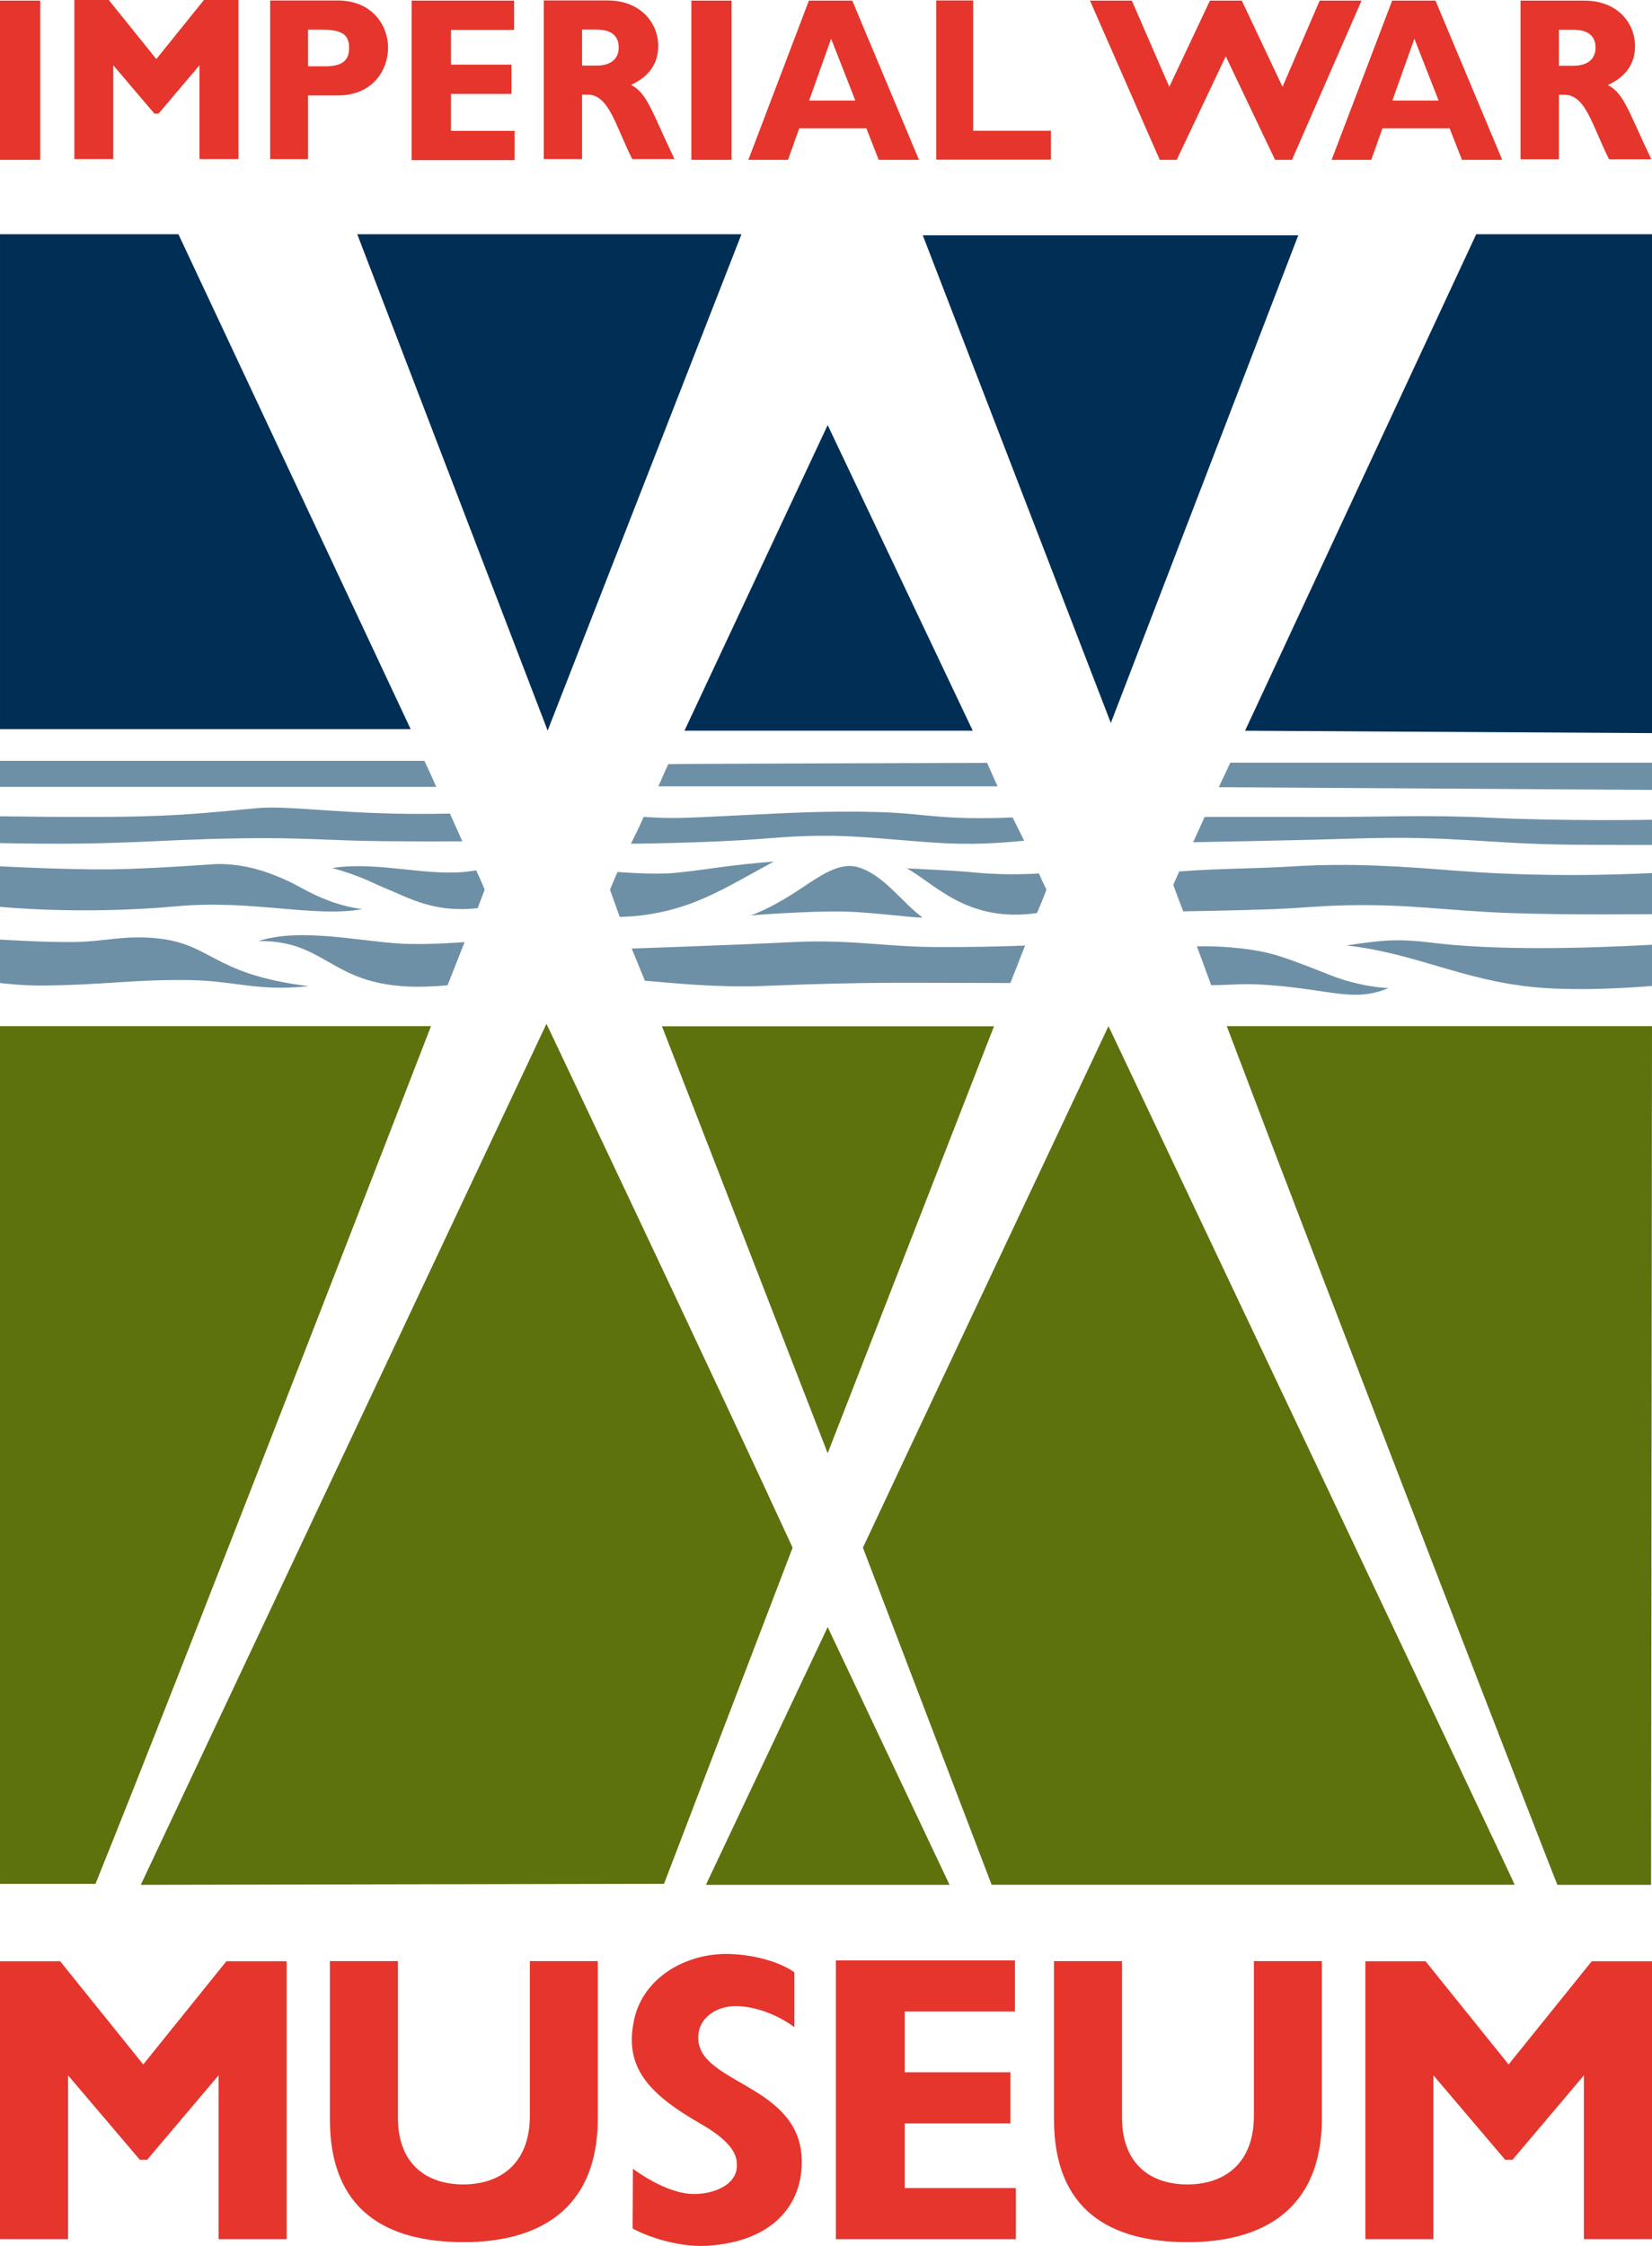 <?xml version="1.0" encoding="UTF-8" standalone="no"?>
<!-- Generator: Adobe Illustrator 16.0.4, SVG Export Plug-In . SVG Version: 6.00 Build 0)  -->

<svg
   xmlns:dc="http://purl.org/dc/elements/1.1/"
   xmlns:cc="http://creativecommons.org/ns#"
   xmlns:rdf="http://www.w3.org/1999/02/22-rdf-syntax-ns#"
   xmlns:svg="http://www.w3.org/2000/svg"
   xmlns="http://www.w3.org/2000/svg"
   xmlns:sodipodi="http://sodipodi.sourceforge.net/DTD/sodipodi-0.dtd"
   xmlns:inkscape="http://www.inkscape.org/namespaces/inkscape"
   version="1.1"
   id="Layer_1"
   x="0px"
   y="0px"
   width="1000"
   height="1359.26"
   viewBox="0 0 1000 1359.26"
   enable-background="new 0 0 485.326 115.882"
   xml:space="preserve"
   sodipodi:docname="A.svg"
   inkscape:version="0.92.4 (5da689c313, 2019-01-14)"><defs
   id="defs67"><clipPath
     clipPathUnits="userSpaceOnUse"
     id="clipPath2262"><path
       d="m 208.385,399.912 h 55.717 v 55.715 h -55.717 z"
       id="path2260"
       inkscape:connector-curvature="0" /></clipPath><clipPath
     clipPathUnits="userSpaceOnUse"
     id="clipPath2184"><path
       d="m 191.248,474.001 h 88.573 v -88.568 h -88.573 z"
       id="path2182"
       inkscape:connector-curvature="0" /></clipPath><clipPath
     clipPathUnits="userSpaceOnUse"
     id="clipPath2188"><path
       d="m 194.983,432.092 c -2.395,-22.776 14.129,-43.185 36.907,-45.581 v 0 c 22.777,-2.387 43.193,14.137 45.578,36.907 v 0 c 2.403,22.781 -14.133,43.184 -36.909,45.581 v 0 c -1.473,0.156 -2.937,0.231 -4.386,0.231 v 0 c -20.958,-0.001 -38.952,-15.833 -41.19,-37.138"
       id="path2186"
       inkscape:connector-curvature="0" /></clipPath><clipPath
     clipPathUnits="userSpaceOnUse"
     id="clipPath2192"><path
       d="m 191.248,474.001 h 88.573 v -88.568 h -88.573 z"
       id="path2190"
       inkscape:connector-curvature="0" /></clipPath><clipPath
     clipPathUnits="userSpaceOnUse"
     id="clipPath2200"><path
       d="M 153.773,461.81 272.699,507.611 317.298,391.806 198.373,346.005 Z"
       id="path2198"
       inkscape:connector-curvature="0" /></clipPath><radialGradient
     fx="-0.004"
     fy="-0.516"
     cx="0"
     cy="0"
     r="1"
     gradientUnits="userSpaceOnUse"
     gradientTransform="matrix(41.93,16.148,16.223,-42.123,235.437,430.332)"
     spreadMethod="pad"
     id="radialGradient2222"><stop
       style="stop-opacity:1;stop-color:#ffffff"
       offset="0"
       id="stop2202" /><stop
       style="stop-opacity:1;stop-color:#ffffff"
       offset="0.059"
       id="stop2204" /><stop
       style="stop-opacity:1;stop-color:#ffffff"
       offset="0.649"
       id="stop2206" /><stop
       style="stop-opacity:1;stop-color:#f1f1f1"
       offset="0.798"
       id="stop2208" /><stop
       style="stop-opacity:1;stop-color:#e4e4e4"
       offset="0.914"
       id="stop2210" /><stop
       style="stop-opacity:1;stop-color:#cac9ca"
       offset="0.939"
       id="stop2212" /><stop
       style="stop-opacity:1;stop-color:#d1d0d0"
       offset="0.954"
       id="stop2214" /><stop
       style="stop-opacity:1;stop-color:#d1d0d0"
       offset="0.957"
       id="stop2216" /><stop
       style="stop-opacity:1;stop-color:#ffffff"
       offset="0.98"
       id="stop2218" /><stop
       style="stop-opacity:1;stop-color:#ffffff"
       offset="1"
       id="stop2220" /></radialGradient><clipPath
     clipPathUnits="userSpaceOnUse"
     id="clipPath2134"><path
       d="m 194.759,469.228 h 82.949 v -82.947 h -82.949 z"
       id="path2132"
       inkscape:connector-curvature="0" /></clipPath><clipPath
     clipPathUnits="userSpaceOnUse"
     id="clipPath2142"><path
       d="m 195.687,478.074 92.81,-9.752 -9.55,-90.886 -92.81,9.752 z"
       id="path2140"
       inkscape:connector-curvature="0" /></clipPath><radialGradient
     fx="-0.004"
     fy="-0.516"
     cx="0"
     cy="0"
     r="1"
     gradientUnits="userSpaceOnUse"
     gradientTransform="matrix(41.858,-4.398,-4.419,-42.051,236.414,428.308)"
     spreadMethod="pad"
     id="radialGradient2160"><stop
       style="stop-opacity:1;stop-color:#ffffff"
       offset="0"
       id="stop2144" /><stop
       style="stop-opacity:1;stop-color:#ffffff"
       offset="0.059"
       id="stop2146" /><stop
       style="stop-opacity:1;stop-color:#ffffff"
       offset="0.549"
       id="stop2148" /><stop
       style="stop-opacity:1;stop-color:#f1f1f1"
       offset="0.672"
       id="stop2150" /><stop
       style="stop-opacity:1;stop-color:#e4e4e4"
       offset="0.847"
       id="stop2152" /><stop
       style="stop-opacity:1;stop-color:#cac9ca"
       offset="0.969"
       id="stop2154" /><stop
       style="stop-opacity:1;stop-color:#ffffff"
       offset="0.999"
       id="stop2156" /><stop
       style="stop-opacity:1;stop-color:#ffffff"
       offset="1"
       id="stop2158" /></radialGradient><clipPath
     clipPathUnits="userSpaceOnUse"
     id="clipPath2038"><path
       d="m 194.377,466.605 h 87.752 v -87.757 h -87.752 z"
       id="path2036"
       inkscape:connector-curvature="0" /></clipPath><clipPath
     clipPathUnits="userSpaceOnUse"
     id="clipPath2042"><path
       d="m 237.99,466.605 c -22.077,-0.111 -41.005,-16.825 -43.368,-39.298 v 0 c -2.537,-24.095 14.948,-45.676 39.044,-48.216 v 0 c 1.447,-0.152 2.885,-0.232 4.311,-0.242 v 0 h 0.647 c 22.038,0.162 40.9,16.856 43.261,39.286 v 0 c 0.153,1.454 0.233,2.899 0.243,4.33 v 0 0.629 c -0.156,22.038 -16.855,40.904 -39.286,43.268 v 0 c -1.485,0.156 -2.958,0.236 -4.419,0.243 v 0 z"
       id="path2040"
       inkscape:connector-curvature="0" /></clipPath><clipPath
     clipPathUnits="userSpaceOnUse"
     id="clipPath2046"><path
       d="M -26629.4,26879.2 H 26601.9 V -26352.1 H -26629.4 Z"
       id="path2044"
       inkscape:connector-curvature="0" /></clipPath><clipPath
     clipPathUnits="userSpaceOnUse"
     id="clipPath2050"><path
       d="M 193.093,478.487 294.017,467.882 283.413,366.965 182.489,377.57 Z"
       id="path2048"
       inkscape:connector-curvature="0" /></clipPath><clipPath
     clipPathUnits="userSpaceOnUse"
     id="clipPath2058"><path
       d="M 193.094,478.488 294.017,467.883 283.413,366.965 182.489,377.57 Z"
       id="path2056"
       inkscape:connector-curvature="0" /></clipPath><radialGradient
     fx="0"
     fy="0"
     cx="0"
     cy="0"
     r="1"
     gradientUnits="userSpaceOnUse"
     gradientTransform="matrix(43.634,-4.585,-4.585,-43.634,238.253,422.726)"
     id="radialGradient2066"><stop
       style="stop-opacity:1;stop-color:#ffffff"
       offset="0"
       id="stop2060" /><stop
       style="stop-opacity:1;stop-color:#ffffff"
       offset="0.7"
       id="stop2062" /><stop
       style="stop-opacity:0;stop-color:#ffffff"
       offset="1"
       id="stop2064" /></radialGradient><clipPath
     clipPathUnits="userSpaceOnUse"
     id="clipPath2094"><path
       d="m 193.068,475.963 98.181,-10.317 -10.104,-96.156 -98.181,10.317 z"
       id="path2092"
       inkscape:connector-curvature="0" /></clipPath><radialGradient
     fx="0"
     fy="0"
     cx="0"
     cy="0"
     r="1"
     gradientUnits="userSpaceOnUse"
     gradientTransform="matrix(43.634,-4.585,-4.585,-43.634,238.253,422.726)"
     spreadMethod="pad"
     id="radialGradient2102"><stop
       style="stop-opacity:1;stop-color:#231f20"
       offset="0"
       id="stop2096" /><stop
       style="stop-opacity:1;stop-color:#231f20"
       offset="0.7"
       id="stop2098" /><stop
       style="stop-opacity:1;stop-color:#231f20"
       offset="1"
       id="stop2100" /></radialGradient><clipPath
     clipPathUnits="userSpaceOnUse"
     id="clipPath2262-7"><path
       d="m 208.385,399.912 h 55.717 v 55.715 h -55.717 z"
       id="path2260-8"
       inkscape:connector-curvature="0" /></clipPath><clipPath
     clipPathUnits="userSpaceOnUse"
     id="clipPath2184-0"><path
       d="m 191.248,474.001 h 88.573 v -88.568 h -88.573 z"
       id="path2182-3"
       inkscape:connector-curvature="0" /></clipPath><clipPath
     clipPathUnits="userSpaceOnUse"
     id="clipPath2188-9"><path
       d="m 194.983,432.092 c -2.395,-22.776 14.129,-43.185 36.907,-45.581 v 0 c 22.777,-2.387 43.193,14.137 45.578,36.907 v 0 c 2.403,22.781 -14.133,43.184 -36.909,45.581 v 0 c -1.473,0.156 -2.937,0.231 -4.386,0.231 v 0 c -20.958,-0.001 -38.952,-15.833 -41.19,-37.138"
       id="path2186-8"
       inkscape:connector-curvature="0" /></clipPath><clipPath
     clipPathUnits="userSpaceOnUse"
     id="clipPath2192-3"><path
       d="m 191.248,474.001 h 88.573 v -88.568 h -88.573 z"
       id="path2190-1"
       inkscape:connector-curvature="0" /></clipPath><clipPath
     clipPathUnits="userSpaceOnUse"
     id="clipPath2200-3"><path
       d="M 153.773,461.81 272.699,507.611 317.298,391.806 198.373,346.005 Z"
       id="path2198-8"
       inkscape:connector-curvature="0" /></clipPath><radialGradient
     fx="-0.004"
     fy="-0.516"
     cx="0"
     cy="0"
     r="1"
     gradientUnits="userSpaceOnUse"
     gradientTransform="matrix(41.93,16.148,16.223,-42.123,235.437,430.332)"
     spreadMethod="pad"
     id="radialGradient2222-4"><stop
       style="stop-opacity:1;stop-color:#ffffff"
       offset="0"
       id="stop2202-1" /><stop
       style="stop-opacity:1;stop-color:#ffffff"
       offset="0.059"
       id="stop2204-7" /><stop
       style="stop-opacity:1;stop-color:#ffffff"
       offset="0.649"
       id="stop2206-7" /><stop
       style="stop-opacity:1;stop-color:#f1f1f1"
       offset="0.798"
       id="stop2208-4" /><stop
       style="stop-opacity:1;stop-color:#e4e4e4"
       offset="0.914"
       id="stop2210-5" /><stop
       style="stop-opacity:1;stop-color:#cac9ca"
       offset="0.939"
       id="stop2212-3" /><stop
       style="stop-opacity:1;stop-color:#d1d0d0"
       offset="0.954"
       id="stop2214-2" /><stop
       style="stop-opacity:1;stop-color:#d1d0d0"
       offset="0.957"
       id="stop2216-9" /><stop
       style="stop-opacity:1;stop-color:#ffffff"
       offset="0.98"
       id="stop2218-8" /><stop
       style="stop-opacity:1;stop-color:#ffffff"
       offset="1"
       id="stop2220-2" /></radialGradient><clipPath
     clipPathUnits="userSpaceOnUse"
     id="clipPath2134-1"><path
       d="m 194.759,469.228 h 82.949 v -82.947 h -82.949 z"
       id="path2132-4"
       inkscape:connector-curvature="0" /></clipPath><clipPath
     clipPathUnits="userSpaceOnUse"
     id="clipPath2142-3"><path
       d="m 195.687,478.074 92.81,-9.752 -9.55,-90.886 -92.81,9.752 z"
       id="path2140-8"
       inkscape:connector-curvature="0" /></clipPath><radialGradient
     fx="-0.004"
     fy="-0.516"
     cx="0"
     cy="0"
     r="1"
     gradientUnits="userSpaceOnUse"
     gradientTransform="matrix(41.858,-4.398,-4.419,-42.051,236.414,428.308)"
     spreadMethod="pad"
     id="radialGradient2160-0"><stop
       style="stop-opacity:1;stop-color:#ffffff"
       offset="0"
       id="stop2144-6" /><stop
       style="stop-opacity:1;stop-color:#ffffff"
       offset="0.059"
       id="stop2146-3" /><stop
       style="stop-opacity:1;stop-color:#ffffff"
       offset="0.549"
       id="stop2148-7" /><stop
       style="stop-opacity:1;stop-color:#f1f1f1"
       offset="0.672"
       id="stop2150-5" /><stop
       style="stop-opacity:1;stop-color:#e4e4e4"
       offset="0.847"
       id="stop2152-2" /><stop
       style="stop-opacity:1;stop-color:#cac9ca"
       offset="0.969"
       id="stop2154-2" /><stop
       style="stop-opacity:1;stop-color:#ffffff"
       offset="0.999"
       id="stop2156-3" /><stop
       style="stop-opacity:1;stop-color:#ffffff"
       offset="1"
       id="stop2158-5" /></radialGradient><clipPath
     clipPathUnits="userSpaceOnUse"
     id="clipPath2038-9"><path
       d="m 194.377,466.605 h 87.752 v -87.757 h -87.752 z"
       id="path2036-4"
       inkscape:connector-curvature="0" /></clipPath><clipPath
     clipPathUnits="userSpaceOnUse"
     id="clipPath2042-3"><path
       d="m 237.99,466.605 c -22.077,-0.111 -41.005,-16.825 -43.368,-39.298 v 0 c -2.537,-24.095 14.948,-45.676 39.044,-48.216 v 0 c 1.447,-0.152 2.885,-0.232 4.311,-0.242 v 0 h 0.647 c 22.038,0.162 40.9,16.856 43.261,39.286 v 0 c 0.153,1.454 0.233,2.899 0.243,4.33 v 0 0.629 c -0.156,22.038 -16.855,40.904 -39.286,43.268 v 0 c -1.485,0.156 -2.958,0.236 -4.419,0.243 v 0 z"
       id="path2040-0"
       inkscape:connector-curvature="0" /></clipPath><mask
     maskUnits="userSpaceOnUse"
     x="0"
     y="0"
     width="1"
     height="1"
     id="mask2068"><g
       id="g2090"><g
         clip-path="url(#clipPath2046-6)"
         id="g2088"><g
           id="g2074"><g
             clip-path="url(#clipPath2050-7)"
             id="g2072"><path
               d="M -13320.58,-13043.241 H 13293.869 V 13571.208 H -13320.58 Z"
               style="fill:#000000;fill-opacity:1;fill-rule:nonzero;stroke:none"
               id="path2070"
               inkscape:connector-curvature="0" /></g></g><g
           id="g2086"><g
             id="g2084"><g
               id="g2082"><g
                 id="g2080"><g
                   clip-path="url(#clipPath2058-5)"
                   id="g2078"><path
                     d="m 182.489,377.57 100.924,-10.605 10.604,100.917 -100.924,10.605 z"
                     style="fill:url(#radialGradient2066-8);stroke:none"
                     id="path2076"
                     inkscape:connector-curvature="0" /></g></g></g></g></g></g></g></mask><clipPath
     clipPathUnits="userSpaceOnUse"
     id="clipPath2046-6"><path
       d="M -26629.4,26879.2 H 26601.9 V -26352.1 H -26629.4 Z"
       id="path2044-5"
       inkscape:connector-curvature="0" /></clipPath><clipPath
     clipPathUnits="userSpaceOnUse"
     id="clipPath2050-7"><path
       d="M 193.093,478.487 294.017,467.882 283.413,366.965 182.489,377.57 Z"
       id="path2048-5"
       inkscape:connector-curvature="0" /></clipPath><clipPath
     clipPathUnits="userSpaceOnUse"
     id="clipPath2058-5"><path
       d="M 193.094,478.488 294.017,467.883 283.413,366.965 182.489,377.57 Z"
       id="path2056-3"
       inkscape:connector-curvature="0" /></clipPath><radialGradient
     fx="0"
     fy="0"
     cx="0"
     cy="0"
     r="1"
     gradientUnits="userSpaceOnUse"
     gradientTransform="matrix(43.634,-4.585,-4.585,-43.634,238.253,422.726)"
     id="radialGradient2066-8"><stop
       style="stop-opacity:1;stop-color:#ffffff"
       offset="0"
       id="stop2060-2" /><stop
       style="stop-opacity:1;stop-color:#ffffff"
       offset="0.7"
       id="stop2062-5" /><stop
       style="stop-opacity:0;stop-color:#ffffff"
       offset="1"
       id="stop2064-5" /></radialGradient><clipPath
     clipPathUnits="userSpaceOnUse"
     id="clipPath2094-4"><path
       d="m 193.068,475.963 98.181,-10.317 -10.104,-96.156 -98.181,10.317 z"
       id="path2092-2"
       inkscape:connector-curvature="0" /></clipPath><radialGradient
     fx="0"
     fy="0"
     cx="0"
     cy="0"
     r="1"
     gradientUnits="userSpaceOnUse"
     gradientTransform="matrix(43.634,-4.585,-4.585,-43.634,238.253,422.726)"
     spreadMethod="pad"
     id="radialGradient2102-4"><stop
       style="stop-opacity:1;stop-color:#231f20"
       offset="0"
       id="stop2096-2" /><stop
       style="stop-opacity:1;stop-color:#231f20"
       offset="0.7"
       id="stop2098-1" /><stop
       style="stop-opacity:1;stop-color:#231f20"
       offset="1"
       id="stop2100-2" /></radialGradient><clipPath
     clipPathUnits="userSpaceOnUse"
     id="clipPath5286"><path
       d="M 425.862,695.703 H 579 v 68.538 H 425.862 Z"
       id="path5284"
       inkscape:connector-curvature="0" /></clipPath><clipPath
     clipPathUnits="userSpaceOnUse"
     id="clipPath10172"><path
       d="M 0,0 H 1252.913 V 595.276 H 0 Z"
       id="path10170"
       inkscape:connector-curvature="0" /></clipPath><clipPath
     clipPathUnits="userSpaceOnUse"
     id="clipPath10905"><path
       d="M 0,0 H 839.055 V 595.276 H 0 Z"
       id="path10903"
       inkscape:connector-curvature="0" /></clipPath><clipPath
     clipPathUnits="userSpaceOnUse"
     id="clipPath10889"><path
       d="M 0,0 H 839.055 V 595.276 H 0 Z"
       id="path10887"
       inkscape:connector-curvature="0" /></clipPath><clipPath
     clipPathUnits="userSpaceOnUse"
     id="clipPath10873"><path
       d="M 0,0 H 839.055 V 595.276 H 0 Z"
       id="path10871"
       inkscape:connector-curvature="0" /></clipPath><clipPath
     clipPathUnits="userSpaceOnUse"
     id="clipPath10853"><path
       d="M 0,0 H 839.055 V 595.276 H 0 Z"
       id="path10851"
       inkscape:connector-curvature="0" /></clipPath><clipPath
     clipPathUnits="userSpaceOnUse"
     id="clipPath10829"><path
       d="M 0,0 H 839.055 V 595.276 H 0 Z"
       id="path10827"
       inkscape:connector-curvature="0" /></clipPath><clipPath
     clipPathUnits="userSpaceOnUse"
     id="clipPath10733"><path
       d="M 0,0 H 839.055 V 595.276 H 0 Z"
       id="path10731"
       inkscape:connector-curvature="0" /></clipPath><clipPath
     clipPathUnits="userSpaceOnUse"
     id="clipPath10717"><path
       d="M 0,0 H 839.055 V 595.276 H 0 Z"
       id="path10715"
       inkscape:connector-curvature="0" /></clipPath></defs><sodipodi:namedview
   pagecolor="#ffffff"
   bordercolor="#666666"
   borderopacity="1"
   objecttolerance="10"
   gridtolerance="10"
   guidetolerance="10"
   inkscape:pageopacity="0"
   inkscape:pageshadow="2"
   inkscape:window-width="1920"
   inkscape:window-height="1017"
   id="namedview65"
   showgrid="false"
   fit-margin-top="0"
   fit-margin-left="0"
   fit-margin-right="0"
   fit-margin-bottom="0"
   inkscape:zoom="0.34100791"
   inkscape:cx="1277.7352"
   inkscape:cy="291.42375"
   inkscape:window-x="1912"
   inkscape:window-y="-8"
   inkscape:window-maximized="1"
   inkscape:current-layer="Layer_1" />

<g
   id="g2104"
   transform="matrix(3.659,0,0,-3.659,-2259.747,-400.952)"
   mask="none" /><path
   d="M 0,0.376 H 24.334 V 96.716 H 0 Z"
   style="fill:#e5352c;fill-opacity:1;fill-rule:nonzero;stroke:none;stroke-width:18.449"
   id="path10705"
   inkscape:connector-curvature="0" /><g
   id="g10707"
   transform="matrix(18.449,0,0,-18.449,566.715,0.279)"><path
     d="M 0,0 H 1.212 V -4.274 H 3.765 V -5.222 H 0 Z"
     style="fill:#e5352c;fill-opacity:1;fill-rule:nonzero;stroke:none"
     id="path10709"
     inkscape:connector-curvature="0" /></g><g
   id="g10711"
   transform="matrix(18.449,0,0,-18.449,-627.758,10092.879)"><g
     id="g10713"
     clip-path="url(#clipPath10717)"><g
       id="g10719"
       transform="translate(57.922,482.976)"><path
         d="m 0,0 c 0.684,-0.013 1.597,-0.201 2.169,-0.6 v -1.803 c 0,0 -0.789,0.629 -1.823,0.691 -0.665,0.04 -1.321,-0.34 -1.333,-1.019 -0.026,-1.562 3.433,-1.524 3.399,-4.13 -0.019,-1.438 -1.016,-2.575 -3.08,-2.711 -1.055,-0.068 -2.169,0.383 -2.471,0.57 l 0.01,1.956 c 0,0 1.075,-0.829 2.006,-0.829 0.62,0 1.406,0.276 1.406,0.941 0,0.268 -0.061,0.714 -1.178,1.356 -1.743,0.999 -2.535,1.874 -2.191,3.434 C -2.78,-0.761 -1.38,0.023 0,0"
         style="fill:#e5352c;fill-opacity:1;fill-rule:nonzero;stroke:none"
         id="path10721"
         inkscape:connector-curvature="0" /></g></g></g><g
   id="g10723"
   transform="matrix(18.449,0,0,-18.449,0.007,1186.87)"><path
     d="m 0,0 h 1.973 l 2.726,-3.386 2.728,3.385 H 9.404 V -9.117 H 7.171 v 5.375 L 4.826,-6.514 H 4.589 L 2.232,-3.742 V -9.117 H 0 Z"
     style="fill:#e5352c;fill-opacity:1;fill-rule:nonzero;stroke:none"
     id="path10725"
     inkscape:connector-curvature="0" /></g><g
   id="g10727"
   transform="matrix(18.449,0,0,-18.449,-627.758,10092.879)"><g
     id="g10729"
     clip-path="url(#clipPath10733)"><g
       id="g10735"
       transform="translate(34.027,522.113)"><path
         d="m 0,0 h 13.923 c 0.205,-0.426 0.253,-0.538 0.39,-0.855 H 0 Z"
         style="fill:#6e90a6;fill-opacity:1;fill-rule:nonzero;stroke:none"
         id="path10737"
         inkscape:connector-curvature="0" /></g><g
       id="g10739"
       transform="translate(66.414,522.046)"><path
         d="m 0,0 0.342,-0.77 h -11.129 c 0.181,0.391 0.197,0.453 0.327,0.728 C -10.433,-0.031 0,0 0,0"
         style="fill:#6e90a6;fill-opacity:1;fill-rule:nonzero;stroke:none"
         id="path10741"
         inkscape:connector-curvature="0" /></g><g
       id="g10743"
       transform="translate(74.392,522.051)"><path
         d="M 0,0 H 13.839 V -0.893 L -0.376,-0.804 C -0.228,-0.478 -0.153,-0.345 0,0"
         style="fill:#6e90a6;fill-opacity:1;fill-rule:nonzero;stroke:none"
         id="path10745"
         inkscape:connector-curvature="0" /></g><g
       id="g10747"
       transform="translate(42.44,520.558)"><path
         d="m 0,0 c 1.161,0.111 3.039,-0.255 6.349,-0.176 l 0.408,-0.911 c -0.991,-0.005 -1.55,-0.004 -2.54,0.005 -1.829,0.015 -2.673,0.127 -4.691,0.095 -3.096,-0.048 -3.871,-0.239 -7.939,-0.157 v 0.879 C -3.326,-0.335 -2.525,-0.242 0,0"
         style="fill:#6e90a6;fill-opacity:1;fill-rule:nonzero;stroke:none"
         id="path10749"
         inkscape:connector-curvature="0" /></g><g
       id="g10751"
       transform="translate(62.92,520.43)"><path
         d="m 0,0 c 1.149,-0.037 1.791,-0.183 2.941,-0.196 0.542,-0.006 0.848,-0.001 1.39,0.021 l 0.38,-0.764 C 3.359,-1.067 2.587,-1.068 1.337,-0.971 c -2.036,0.159 -2.896,0.287 -5.028,0.111 -1.98,-0.161 -4.501,-0.176 -4.501,-0.176 0.295,0.583 0.418,0.878 0.418,0.878 1.025,-0.062 1.192,-0.043 3.33,0.062 C -3.22,-0.037 -1.732,0.054 0,0"
         style="fill:#6e90a6;fill-opacity:1;fill-rule:nonzero;stroke:none"
         id="path10753"
         inkscape:connector-curvature="0" /></g><g
       id="g10755"
       transform="translate(77.165,520.27)"><path
         d="m 0,0 c 2.265,-0.004 3.669,0.08 5.807,-0.026 2.308,-0.115 5.259,-0.065 5.259,-0.065 v -0.826 c 0,0 -1.633,-0.002 -2.676,0.009 -2.681,0.028 -3.917,0.296 -6.87,0.206 -2.275,-0.068 -3.31,-0.08 -5.509,-0.126 0,0 0.166,0.373 0.377,0.831 0,0 2.204,0.001 3.612,-0.003"
         style="fill:#6e90a6;fill-opacity:1;fill-rule:nonzero;stroke:none"
         id="path10757"
         inkscape:connector-curvature="0" /></g><g
       id="g10759"
       transform="translate(41.152,518.728)"><path
         d="m 0,0 c 0.775,0 1.455,-0.154 2.352,-0.571 0.457,-0.212 1.227,-0.751 2.405,-0.91 -1.56,-0.285 -3.629,0.318 -6.063,0.096 -3.174,-0.292 -5.819,-0.019 -5.819,-0.019 v 1.328 c 0,0 2.22,-0.117 3.639,-0.099 C -2.125,-0.159 -0.074,0 0,0"
         style="fill:#6e90a6;fill-opacity:1;fill-rule:nonzero;stroke:none"
         id="path10761"
         inkscape:connector-curvature="0" /></g><g
       id="g10763"
       transform="translate(59.42,518.808)"><path
         d="m 0,0 c -1.13,-0.606 -1.748,-0.997 -2.626,-1.337 -0.779,-0.301 -1.628,-0.467 -2.434,-0.477 -0.105,0.288 -0.319,0.891 -0.319,0.891 0,0 0.182,0.443 0.247,0.582 0,0 1.214,-0.1 1.911,-0.028 C -2.1,-0.255 -1.48,-0.112 0,0"
         style="fill:#6e90a6;fill-opacity:1;fill-rule:nonzero;stroke:none"
         id="path10765"
         inkscape:connector-curvature="0" /></g><g
       id="g10767"
       transform="translate(49.649,518.52)"><path
         d="M 0,0 C 0.143,-0.287 0.28,-0.635 0.28,-0.635 L 0.05,-1.241 C -1.398,-1.4 -2.181,-0.91 -3.055,-0.556 -3.297,-0.46 -3.803,-0.174 -4.725,0.077 -3.103,0.319 -1.463,-0.27 0,0"
         style="fill:#6e90a6;fill-opacity:1;fill-rule:nonzero;stroke:none"
         id="path10769"
         inkscape:connector-curvature="0" /></g><g
       id="g10771"
       transform="translate(62.204,518.616)"><path
         d="m 0,0 c 0.828,-0.255 1.427,-1.156 2.085,-1.638 -0.129,-0.042 -1.579,0.17 -2.593,0.19 -1.186,0.024 -3.039,-0.126 -3.039,-0.126 0.459,0.164 0.952,0.438 1.367,0.699 C -1.386,-0.374 -0.701,0.217 0,0"
         style="fill:#6e90a6;fill-opacity:1;fill-rule:nonzero;stroke:none"
         id="path10773"
         inkscape:connector-curvature="0" /></g><g
       id="g10775"
       transform="translate(81.913,518.5)"><path
         d="m 0,0 c 3.292,-0.253 6.317,-0.067 6.317,-0.067 v -1.35 c 0,0 -2.779,-0.034 -4.71,0.038 -2.058,0.077 -3.216,0.294 -5.275,0.253 -0.95,-0.019 -1.485,-0.089 -2.435,-0.127 -1.154,-0.045 -2.961,-0.072 -2.961,-0.072 -0.221,0.569 -0.326,0.87 -0.326,0.87 l 0.195,0.439 c 1.442,0.106 2.368,0.084 3.703,0.165 2.001,0.12 3.549,0 5.492,-0.149"
         style="fill:#6e90a6;fill-opacity:1;fill-rule:nonzero;stroke:none"
         id="path10777"
         inkscape:connector-curvature="0" /></g><g
       id="g10779"
       transform="translate(63.78,518.585)"><path
         d="m 0,0 c 0.859,-0.048 1.419,-0.058 2.323,-0.144 1.018,-0.095 2.013,-0.023 2.013,-0.023 0.065,-0.163 0.246,-0.531 0.246,-0.531 0,0 -0.129,-0.35 -0.31,-0.767 C 1.98,-1.798 0.907,-0.492 0,0"
         style="fill:#6e90a6;fill-opacity:1;fill-rule:nonzero;stroke:none"
         id="path10781"
         inkscape:connector-curvature="0" /></g><g
       id="g10783"
       transform="translate(38.863,516.314)"><path
         d="M 0,0 C 2.151,-0.101 1.948,-1.181 5.288,-1.592 3.606,-1.779 2.869,-1.408 1.32,-1.393 -0.51,-1.375 -1.348,-1.548 -3.369,-1.572 -4.137,-1.581 -4.836,-1.49 -4.836,-1.49 v 1.426 c 0,0 1.481,-0.095 2.429,-0.081 C -1.467,-0.133 -0.939,0.043 0,0"
         style="fill:#6e90a6;fill-opacity:1;fill-rule:nonzero;stroke:none"
         id="path10785"
         inkscape:connector-curvature="0" /></g><g
       id="g10787"
       transform="translate(47.206,516.115)"><path
         d="M 0,0 C 0.834,-0.047 2.064,0.051 2.064,0.051 L 1.506,-1.365 C -2.361,-1.731 -2.188,0.114 -4.703,0.086 -3.302,0.529 -1.456,0.082 0,0"
         style="fill:#6e90a6;fill-opacity:1;fill-rule:nonzero;stroke:none"
         id="path10789"
         inkscape:connector-curvature="0" /></g><g
       id="g10791"
       transform="translate(60.091,516.169)"><path
         d="m 0,0 c 1.833,0.09 3.06,-0.165 4.704,-0.165 1.295,0 1.749,0.009 2.866,0.049 L 7.087,-1.345 c -3.34,0 -4.5,0.05 -8.062,-0.095 -1.548,-0.064 -2.992,0.095 -3.929,0.169 l -0.434,1.058 c 0,0 2.99,0.097 5.338,0.213"
         style="fill:#6e90a6;fill-opacity:1;fill-rule:nonzero;stroke:none"
         id="path10793"
         inkscape:connector-curvature="0" /></g><g
       id="g10795"
       transform="translate(80.963,516.151)"><path
         d="m 0,0 c 2.088,-0.26 4.921,-0.202 7.267,-0.071 v -1.352 c 0,0 -2.224,-0.202 -3.866,-0.04 -2.383,0.233 -3.904,1.117 -6.157,1.368 C -1.64,0.075 -1.097,0.136 0,0"
         style="fill:#6e90a6;fill-opacity:1;fill-rule:nonzero;stroke:none"
         id="path10797"
         inkscape:connector-curvature="0" /></g><g
       id="g10799"
       transform="translate(75.81,515.763)"><path
         d="m 0,0 c 0.842,-0.241 1.834,-0.696 2.323,-0.842 0.448,-0.132 0.903,-0.23 1.452,-0.265 -1.147,-0.465 -1.821,-0.062 -3.872,0.097 -0.937,0.072 -1.188,0.006 -1.947,0 L -2.513,0.266 C -1.528,0.283 -0.57,0.164 0,0"
         style="fill:#6e90a6;fill-opacity:1;fill-rule:nonzero;stroke:none"
         id="path10801"
         inkscape:connector-curvature="0" /></g></g></g><g
   id="g10803"
   transform="matrix(18.449,0,0,-18.449,0.007,141.761)"><path
     d="m 0,0 h 5.854 l 7.62,-16.234 H 0 Z"
     style="fill:#002e54;fill-opacity:1;fill-rule:nonzero;stroke:none"
     id="path10805"
     inkscape:connector-curvature="0" /></g><g
   id="g10807"
   transform="matrix(18.449,0,0,-18.449,558.586,142.39)"><path
     d="M 0,0 H 12.32 L 6.17,-15.997 Z"
     style="fill:#002e54;fill-opacity:1;fill-rule:nonzero;stroke:none"
     id="path10809"
     inkscape:connector-curvature="0" /></g><g
   id="g10811"
   transform="matrix(18.449,0,0,-18.449,893.587,141.761)"><path
     d="m 0,0 h 5.768 v -16.364 l -13.352,0.079 z"
     style="fill:#002e54;fill-opacity:1;fill-rule:nonzero;stroke:none"
     id="path10813"
     inkscape:connector-curvature="0" /></g><g
   id="g10815"
   transform="matrix(18.449,0,0,-18.449,216.259,141.761)"><path
     d="M 0,0 H 12.606 L 6.247,-16.281 Z"
     style="fill:#002e54;fill-opacity:1;fill-rule:nonzero;stroke:none"
     id="path10817"
     inkscape:connector-curvature="0" /></g><g
   id="g10819"
   transform="matrix(18.449,0,0,-18.449,501.016,257.247)"><path
     d="M 0,0 4.76,-10.025 H -4.699 Z"
     style="fill:#002e54;fill-opacity:1;fill-rule:nonzero;stroke:none"
     id="path10821"
     inkscape:connector-curvature="0" /></g><g
   id="g10823"
   transform="matrix(18.449,0,0,-18.449,-627.758,10092.879)"><g
     id="g10825"
     clip-path="url(#clipPath10829)"><g
       id="g10831"
       transform="translate(70.397,513.41)"><path
         d="M 0,0 C 0,0 13.24,-27.932 13.328,-28.165 H -3.834 l -4.223,11.057 C -7.403,-15.698 0,0 0,0"
         style="fill:#5d710d;fill-opacity:1;fill-rule:nonzero;stroke:none"
         id="path10833"
         inkscape:connector-curvature="0" /></g><g
       id="g10835"
       transform="translate(34.027,513.41)"><path
         d="m 0,0 h 14.141 c 0,0 -8.252,-21.326 -11.009,-28.135 H 0 Z"
         style="fill:#5d710d;fill-opacity:1;fill-rule:nonzero;stroke:none"
         id="path10837"
         inkscape:connector-curvature="0" /></g><g
       id="g10839"
       transform="translate(51.957,513.487)"><path
         d="M 0,0 C 0,0 5.495,-11.578 8.076,-17.185 L 3.857,-28.211 -13.311,-28.244 Z"
         style="fill:#5d710d;fill-opacity:1;fill-rule:nonzero;stroke:none"
         id="path10841"
         inkscape:connector-curvature="0" /></g></g></g><g
   id="g10843"
   transform="matrix(18.449,0,0,-18.449,400.707,621.061)"><path
     d="M 0,0 H 10.894 L 5.437,-14.004 Z"
     style="fill:#5d710d;fill-opacity:1;fill-rule:nonzero;stroke:none"
     id="path10845"
     inkscape:connector-curvature="0" /></g><g
   id="g10847"
   transform="matrix(18.449,0,0,-18.449,-627.758,10092.879)"><g
     id="g10849"
     clip-path="url(#clipPath10853)"><g
       id="g10855"
       transform="translate(74.278,513.41)"><path
         d="m 0,0 h 13.952 l -0.03,-28.167 H 10.849 C 10.755,-27.976 3.457,-9.141 0,0"
         style="fill:#5d710d;fill-opacity:1;fill-rule:nonzero;stroke:none"
         id="path10857"
         inkscape:connector-curvature="0" /></g></g></g><g
   id="g10859"
   transform="matrix(18.449,0,0,-18.449,501.016,984.641)"><path
     d="M 0,0 3.999,-8.456 H -3.995 Z"
     style="fill:#5d710d;fill-opacity:1;fill-rule:nonzero;stroke:none"
     id="path10861"
     inkscape:connector-curvature="0" /></g><g
   id="g10863"
   transform="matrix(18.449,0,0,-18.449,826.502,1186.87)"><path
     d="m 0,0 h 1.973 l 2.726,-3.386 2.728,3.385 H 9.404 V -9.117 H 7.171 v 5.375 L 4.826,-6.514 H 4.588 L 2.232,-3.742 V -9.117 H 0 Z"
     style="fill:#e5352c;fill-opacity:1;fill-rule:nonzero;stroke:none"
     id="path10865"
     inkscape:connector-curvature="0" /></g><g
   id="g10867"
   transform="matrix(18.449,0,0,-18.449,-627.758,10092.879)"><g
     id="g10869"
     clip-path="url(#clipPath10873)"><g
       id="g10875"
       transform="translate(51.411,482.741)"><path
         d="m 0,0 v -5.071 c 0,-1.627 -1.031,-2.257 -2.191,-2.255 -1.157,0.004 -2.158,0.627 -2.139,2.255 V 0 h -2.23 v -5.177 c -0.006,-2.998 1.843,-4.042 4.395,-4.042 2.41,0 4.395,1.04 4.395,4.055 L 2.23,0 Z"
         style="fill:#e5352c;fill-opacity:1;fill-rule:nonzero;stroke:none"
         id="path10877"
         inkscape:connector-curvature="0" /></g></g></g><g
   id="g10879"
   transform="matrix(18.449,0,0,-18.449,614.92,1324.137)"><path
     d="M 0,0 H -3.648 V 2.121 H -0.18 V 3.798 H -3.648 V 5.793 H -0.03 V 7.468 H -5.905 V -1.677 H 0 Z"
     style="fill:#e5352c;fill-opacity:1;fill-rule:nonzero;stroke:none"
     id="path10881"
     inkscape:connector-curvature="0" /></g><g
   id="g10883"
   transform="matrix(18.449,0,0,-18.449,-627.758,10092.879)"><g
     id="g10885"
     clip-path="url(#clipPath10889)"><g
       id="g10891"
       transform="translate(75.168,482.741)"><path
         d="m 0,0 v -5.071 c 0,-1.627 -1.03,-2.257 -2.191,-2.255 -1.155,0.004 -2.157,0.627 -2.138,2.255 V 0 h -2.23 v -5.177 c -0.006,-2.998 1.843,-4.042 4.394,-4.042 2.411,0 4.395,1.04 4.395,4.055 L 2.23,0 Z"
         style="fill:#e5352c;fill-opacity:1;fill-rule:nonzero;stroke:none"
         id="path10893"
         inkscape:connector-curvature="0" /></g></g></g><g
   id="g10895"
   transform="matrix(18.449,0,0,-18.449,44.998,0)"><path
     d="M 0,0 H 1.13 L 2.69,-1.938 4.252,0 H 5.384 V -5.218 H 4.106 v 3.077 L 2.763,-3.727 H 2.627 L 1.278,-2.141 V -5.218 H 0 Z"
     style="fill:#e5352c;fill-opacity:1;fill-rule:nonzero;stroke:none"
     id="path10897"
     inkscape:connector-curvature="0" /></g><g
   id="g10899"
   transform="matrix(18.449,0,0,-18.449,-627.758,10092.879)"><g
     id="g10901"
     clip-path="url(#clipPath10905)"><g
       id="g10907"
       transform="translate(42.891,547.053)"><path
         d="m 0,0 v -5.203 h 1.241 v 2.089 h 0.986 c 1.145,0 1.642,0.84 1.642,1.572 C 3.869,-0.832 3.358,0 2.219,0 Z m 1.241,-0.955 h 0.438 c 0.671,0 0.912,-0.16 0.912,-0.602 0,-0.389 -0.204,-0.602 -0.773,-0.602 H 1.241 Z"
         style="fill:#e5352c;fill-opacity:1;fill-rule:nonzero;stroke:none"
         id="path10909"
         inkscape:connector-curvature="0" /></g><g
       id="g10911"
       transform="translate(51.868,547.054)"><path
         d="m 0,0 v -5.203 h 1.257 v 2.114 h 0.18 c 0.702,0 0.908,-1 1.465,-2.114 H 4.289 C 3.557,-3.678 3.398,-3.036 2.863,-2.77 3.458,-2.495 3.755,-2.068 3.755,-1.496 3.755,-0.717 3.161,0 2.093,0 Z M 1.257,-0.954 H 1.72 c 0.488,0 0.739,-0.199 0.739,-0.588 0,-0.441 -0.351,-0.594 -0.708,-0.594 H 1.257 Z"
         style="fill:#e5352c;fill-opacity:1;fill-rule:nonzero;stroke:none"
         id="path10913"
         inkscape:connector-curvature="0" /></g></g></g><g
   id="g10915"
   transform="matrix(18.449,0,0,-18.449,515.901,0.373)"><path
     d="m 0,0 h -1.423 l -1.986,-5.222 h 1.3 l 0.369,1.034 h 2.202 l 0.405,-1.034 h 1.321 z m 0.101,-3.278 h -1.517 l 0.722,2.029 z"
     style="fill:#e5352c;fill-opacity:1;fill-rule:nonzero;stroke:none"
     id="path10917"
     inkscape:connector-curvature="0" /></g><g
   id="g10919"
   transform="matrix(18.449,0,0,-18.449,311.494,79.195)"><path
     d="m 0,0 h -2.086 v 1.213 h 1.983 v 0.959 h -1.983 v 1.141 h 2.07 v 0.96 H -3.377 V -0.96 H 0 Z"
     style="fill:#e5352c;fill-opacity:1;fill-rule:nonzero;stroke:none"
     id="path10921"
     inkscape:connector-curvature="0" /></g><path
   d="m 418.511,0.376 h 24.334 v 96.34 h -24.334 z"
   style="fill:#e5352c;fill-opacity:1;fill-rule:nonzero;stroke:none;stroke-width:18.449"
   id="path10923"
   inkscape:connector-curvature="0" /><g
   id="g10925"
   transform="matrix(18.449,0,0,-18.449,741.986,34.077)"><path
     d="M 0,0 1.617,-3.395 H 2.174 L 4.455,1.827 H 3.082 L 1.862,-1 0.526,1.827 H -0.519 L -1.853,-1 -3.082,1.827 h -1.373 l 2.288,-5.222 h 0.558 z"
     style="fill:#e5352c;fill-opacity:1;fill-rule:nonzero;stroke:none"
     id="path10927"
     inkscape:connector-curvature="0" /></g><g
   id="g10929"
   transform="matrix(18.449,0,0,-18.449,868.943,0.373)"><path
     d="m 0,0 h -1.422 l -1.986,-5.222 h 1.3 l 0.368,1.034 h 2.203 l 0.404,-1.034 h 1.322 z m 0.102,-3.278 h -1.517 l 0.722,2.029 z"
     style="fill:#e5352c;fill-opacity:1;fill-rule:nonzero;stroke:none"
     id="path10931"
     inkscape:connector-curvature="0" /></g><g
   id="g10941"
   transform="matrix(18.449,0,0,-18.449,920.432,0.373)"><path
     d="m 0,0 v -5.203 h 1.258 v 2.114 h 0.18 c 0.701,0 0.907,-1 1.465,-2.114 H 4.29 C 3.558,-3.678 3.398,-3.036 2.863,-2.77 3.459,-2.495 3.756,-2.068 3.756,-1.496 3.756,-0.717 3.162,0 2.094,0 Z M 1.258,-0.954 H 1.72 c 0.488,0 0.74,-0.199 0.74,-0.588 0,-0.441 -0.351,-0.594 -0.709,-0.594 H 1.258 Z"
     style="fill:#e5352c;fill-opacity:1;fill-rule:nonzero;stroke:none"
     id="path10943"
     inkscape:connector-curvature="0" /></g></svg>